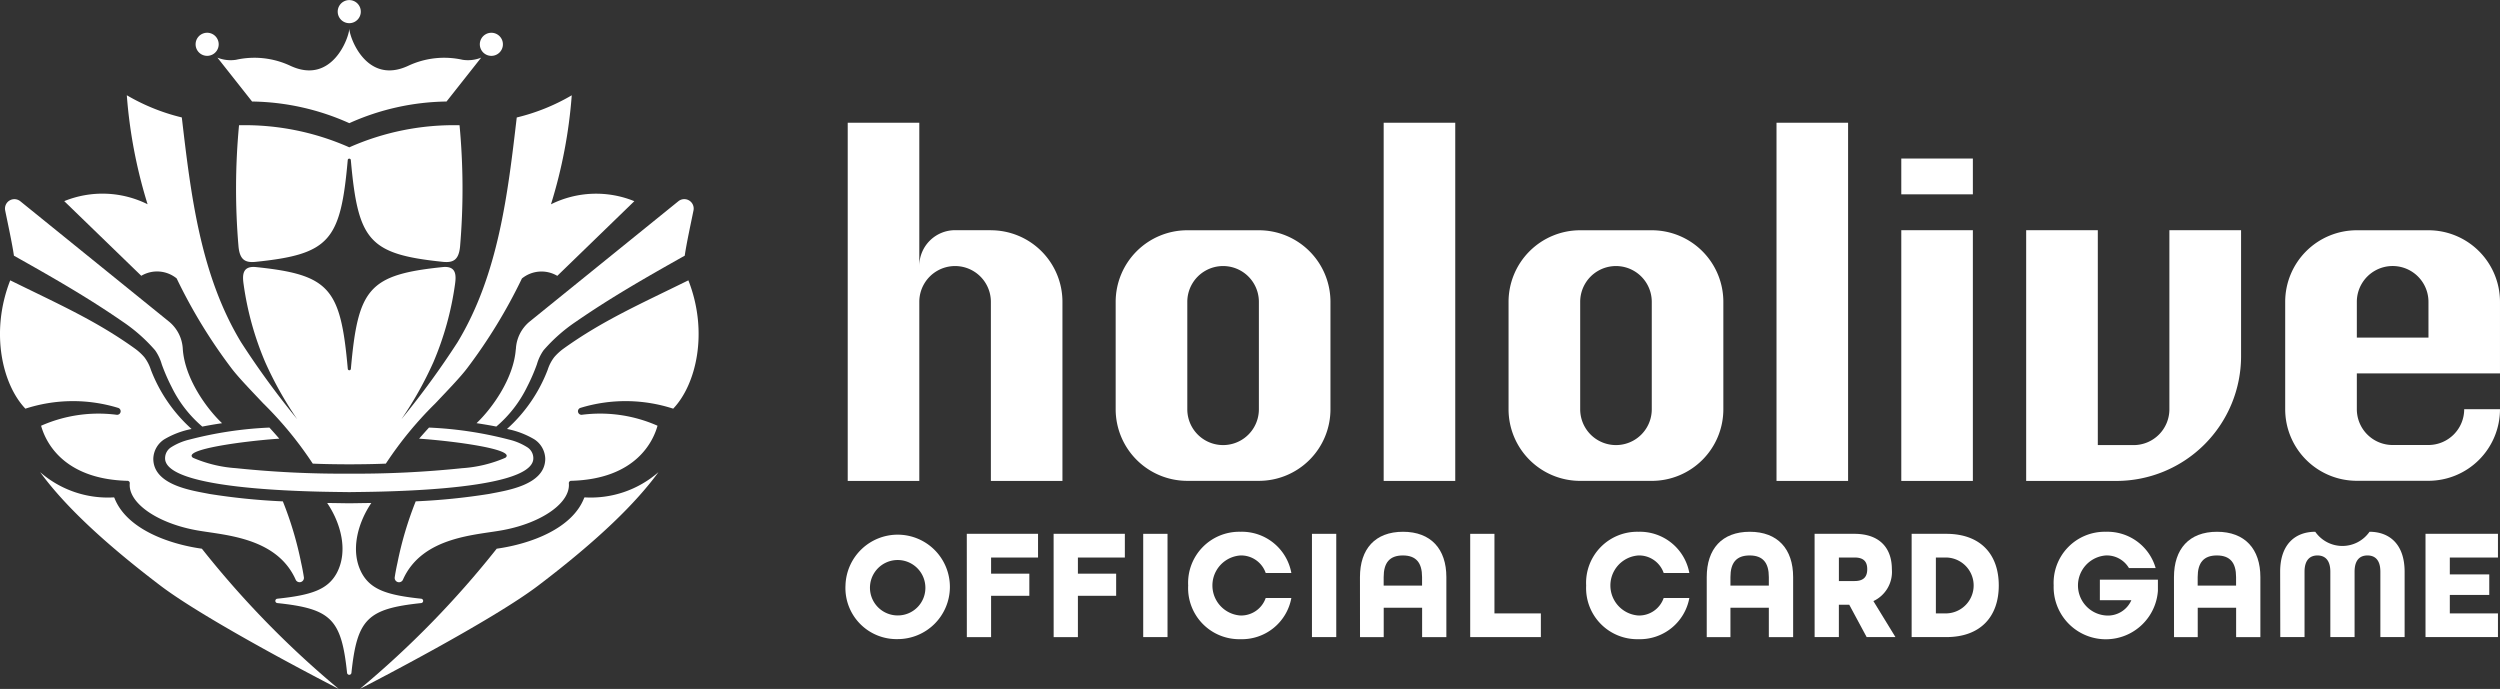 <svg viewBox="0 0 216.545 59.673" height="59.673" width="216.545" xmlns:xlink="http://www.w3.org/1999/xlink" xmlns="http://www.w3.org/2000/svg">
  <rect x="0" y="0" width="216.545" height="59.673" fill="#333333" stroke="none"/>
  <defs>
    <clipPath id="clip-path">
      <rect fill="none" height="59.673" width="216.545" data-sanitized-data-name="長方形 5" data-name="長方形 5" id="長方形_5"></rect>
    </clipPath>
  </defs>
  <g transform="translate(-22 -10.24)" id="ロゴ">
    <g clip-path="url(#clip-path)" transform="translate(22 10.24)" data-sanitized-data-name="グループ 1" data-name="グループ 1" id="グループ_1">
      <path fill="#fff" transform="translate(-5.483 -64.495)" d="M22.969,112.023c-2.92-.409-6.542-1.729-7.575-4.4a.065.065,0,0,0-.058-.046,8.9,8.9,0,0,1-6.377-2.186c1.932,2.65,5.148,5.826,10.416,9.827,4.014,3.049,14.4,8.414,15.447,8.95a82.05,82.05,0,0,1-11.852-12.145" data-sanitized-data-name="パス 1" data-name="パス 1" id="パス_1"></path>
      <path fill="#fff" transform="translate(-32.244 -17.108)" d="M52.948,27.956a58.923,58.923,0,0,0-.043,10.524c.114,1.129.575,1.393,1.449,1.312,6.472-.66,7.386-1.842,8.011-8.821a.134.134,0,0,1,.267,0c.625,6.979,1.539,8.16,8.011,8.821.874.081,1.335-.184,1.449-1.312a58.885,58.885,0,0,0-.043-10.524A22.346,22.346,0,0,0,62.5,29.87a22.345,22.345,0,0,0-9.551-1.914" data-sanitized-data-name="パス 2" data-name="パス 2" id="パス_2"></path>
      <path fill="#fff" transform="translate(-0.677 -27.2)" d="M1.884,49.348c3.285,1.846,6.366,3.6,9.431,5.721a14.243,14.243,0,0,1,2.794,2.469,4.017,4.017,0,0,1,.579,1.216,16.4,16.4,0,0,0,.86,1.976A10.585,10.585,0,0,0,18.2,64.15c.524-.105,1.155-.211,1.712-.293-1.352-1.28-3.217-3.871-3.4-6.4a3.281,3.281,0,0,0-1.175-2.384L2.436,44.632a.815.815,0,0,0-1.311.795c.251,1.236.608,2.868.759,3.921" data-sanitized-data-name="パス 3" data-name="パス 3" id="パス_3"></path>
      <path fill="#fff" transform="translate(-29.702 -3.885)" d="M51.536,12.678a21.164,21.164,0,0,1,8.422,1.876,21.164,21.164,0,0,1,8.422-1.876l3-3.8a3.069,3.069,0,0,1-1.607.186,7.328,7.328,0,0,0-4.723.526c-3.622,1.675-5.092-2.5-5.092-3.246,0,.746-1.47,4.921-5.092,3.246a7.328,7.328,0,0,0-4.723-.526,3.068,3.068,0,0,1-1.607-.186Z" data-sanitized-data-name="パス 4" data-name="パス 4" id="パス_4"></path>
      <path fill="#fff" transform="translate(-26.721 -4.465)" d="M44.42,9.272a1,1,0,1,0-.755-1.012,1,1,0,0,0,.755,1.012" data-sanitized-data-name="パス 5" data-name="パス 5" id="パス_5"></path>
      <path fill="#fff" transform="translate(-8.778 -13.011)" d="M24.081,37.129A45.587,45.587,0,0,0,28.821,44.9c.585.776,1.648,1.873,2.759,3.05a31.9,31.9,0,0,1,4.288,5.219c1.833.08,4.5.08,6.331,0a31.875,31.875,0,0,1,4.288-5.219c1.111-1.177,2.174-2.274,2.759-3.05a45.637,45.637,0,0,0,4.739-7.766,2.683,2.683,0,0,1,3.065-.229l6.673-6.468a8.783,8.783,0,0,0-7.221.27,42.36,42.36,0,0,0,1.8-9.442,17.506,17.506,0,0,1-4.764,1.922c-.778,6.655-1.593,13.62-5.126,19.465a72.558,72.558,0,0,1-4.862,6.666,31.39,31.39,0,0,0,2.767-4.932,26.451,26.451,0,0,0,1.868-6.718c.125-.838.109-1.615-1.015-1.528-6.466.661-7.38,1.844-8,8.82a.134.134,0,0,1-.267,0c-.625-6.977-1.539-8.16-8.005-8.82-1.124-.086-1.139.691-1.014,1.528a26.482,26.482,0,0,0,1.868,6.718,31.39,31.39,0,0,0,2.767,4.932,72.552,72.552,0,0,1-4.862-6.666C26.12,36.8,25.305,29.839,24.526,23.183a17.509,17.509,0,0,1-4.764-1.922,42.39,42.39,0,0,0,1.8,9.442,8.782,8.782,0,0,0-7.22-.27L21.016,36.9a2.684,2.684,0,0,1,3.066.229" data-sanitized-data-name="パス 6" data-name="パス 6" id="パス_6"></path>
      <path fill="#fff" transform="translate(0 -38.295)" d="M10.231,73.624a.307.307,0,0,1-.116.6,12.294,12.294,0,0,0-6.555.948c.348,1.264,1.81,4.626,7.491,4.771a.2.2,0,0,1,.19.213c-.156,1.656,2.266,3.393,5.625,4.04,2.275.453,7.076.507,8.758,4.34a.376.376,0,0,0,.7-.229c-.055-.362-.132-.784-.238-1.26h0A30.359,30.359,0,0,0,24.5,81.723a55.8,55.8,0,0,1-6.364-.644c-1.456-.291-4.844-.737-4.857-3.041a2.065,2.065,0,0,1,.944-1.685,7.385,7.385,0,0,1,2.371-.9,13.245,13.245,0,0,1-3.523-5.121,3.6,3.6,0,0,0-.578-1.11,4.829,4.829,0,0,0-.773-.71C8.329,66.07,5.093,64.651.886,62.577-.881,67.1.222,71.624,2.2,73.693a13.351,13.351,0,0,1,8.029-.069" data-sanitized-data-name="パス 7" data-name="パス 7" id="パス_7"></path>
      <path fill="#fff" transform="translate(-22.563 -58.408)" d="M46.755,96.405c-.276-.318-.562-.639-.856-.961a33.037,33.037,0,0,0-6.936,1.042,5.2,5.2,0,0,0-1.6.677,1.123,1.123,0,0,0-.5.9c-.147,3.112,15.553,2.927,15.948,2.976.394-.049,16.094.136,15.947-2.976a1.123,1.123,0,0,0-.5-.9,5.207,5.207,0,0,0-1.6-.677,33.034,33.034,0,0,0-6.936-1.042c-.294.322-.58.643-.856.961,3.08.209,8.451.934,7.468,1.655a11.25,11.25,0,0,1-3.727.9,88.529,88.529,0,0,1-9.8.475,88.519,88.519,0,0,1-9.8-.475,11.248,11.248,0,0,1-3.727-.9c-.983-.721,4.388-1.447,7.468-1.655" data-sanitized-data-name="パス 8" data-name="パス 8" id="パス_8"></path>
      <path fill="#fff" transform="translate(-49.16 -64.495)" d="M99.759,107.622c-1.033,2.671-4.655,3.991-7.575,4.4a82.074,82.074,0,0,1-11.852,12.145c1.043-.536,11.432-5.9,15.447-8.95,5.268-4,8.483-7.178,10.416-9.827a8.9,8.9,0,0,1-6.377,2.187.065.065,0,0,0-.058.046" data-sanitized-data-name="パス 9" data-name="パス 9" id="パス_9"></path>
      <path fill="#fff" transform="translate(-65.09 -27.2)" d="M109.767,57.455c-.188,2.531-2.053,5.122-3.4,6.4.557.083,1.188.188,1.712.293a10.59,10.59,0,0,0,2.658-3.42,16.432,16.432,0,0,0,.86-1.976,4.007,4.007,0,0,1,.579-1.216,14.22,14.22,0,0,1,2.794-2.469c3.065-2.118,6.146-3.876,9.431-5.721.151-1.053.508-2.685.759-3.921a.815.815,0,0,0-1.311-.795l-12.9,10.439a3.282,3.282,0,0,0-1.174,2.384" data-sanitized-data-name="パス 10" data-name="パス 10" id="パス_10"></path>
      <path fill="#fff" transform="translate(-37.618 -68.707)" d="M74.1,120.944a.19.19,0,0,0,0-.378c-2.918-.308-4.356-.771-5.146-2.216-1.032-1.929-.333-4.365.828-6.077-2.681.036-1.145.036-3.826,0,1.161,1.712,1.859,4.147.828,6.077-.79,1.445-2.228,1.909-5.146,2.216a.19.19,0,0,0,0,.378c4.66.492,5.55,1.38,6.042,6.037a.19.19,0,0,0,.379,0c.493-4.657,1.382-5.545,6.043-6.037" data-sanitized-data-name="パス 11" data-name="パス 11" id="パス_11"></path>
      <path fill="#fff" transform="translate(-65.547 -4.465)" d="M108.358,9.272a1,1,0,1,0-1.249-.932,1,1,0,0,0,1.249.932" data-sanitized-data-name="パス 12" data-name="パス 12" id="パス_12"></path>
      <path fill="#fff" transform="translate(-53.911 -38.295)" d="M113.536,62.577c-4.207,2.074-7.443,3.494-10.836,5.932a4.83,4.83,0,0,0-.773.711,3.594,3.594,0,0,0-.578,1.11,13.248,13.248,0,0,1-3.523,5.121,7.383,7.383,0,0,1,2.37.9,2.066,2.066,0,0,1,.944,1.685c-.013,2.3-3.4,2.75-4.857,3.041a55.707,55.707,0,0,1-6.364.644,30.361,30.361,0,0,0-1.581,5.325h0c-.107.476-.184.9-.238,1.26a.375.375,0,0,0,.7.229c1.681-3.833,6.483-3.886,8.758-4.339,3.36-.647,5.781-2.384,5.625-4.041a.2.2,0,0,1,.19-.213c5.681-.145,7.143-3.507,7.491-4.771a12.29,12.29,0,0,0-6.555-.948.307.307,0,0,1-.116-.6,13.351,13.351,0,0,1,8.029.07c1.979-2.07,3.083-6.6,1.315-11.117" data-sanitized-data-name="パス 13" data-name="パス 13" id="パス_13"></path>
      <path fill="#fff" transform="translate(-46.133 0)" d="M76.635,1.976a1,1,0,1,0-1.249-.932,1,1,0,0,0,1.249.932" data-sanitized-data-name="パス 14" data-name="パス 14" id="パス_14"></path>
      <path fill="#fff" transform="translate(-115.495 -72.642)" d="M188.729,123.353A4.523,4.523,0,1,1,193.25,128a4.427,4.427,0,0,1-4.521-4.65m6.912,0a2.4,2.4,0,1,0-2.39,2.6,2.387,2.387,0,0,0,2.39-2.6" data-sanitized-data-name="パス 15" data-name="パス 15" id="パス_15"></path>
      <path fill="#fff" transform="translate(-132.067 -72.922)" d="M215.809,119.161h6.171v2.052h-4.067v1.4h3.313v1.915h-3.313v3.583h-2.1Z" data-sanitized-data-name="パス 16" data-name="パス 16" id="パス_16"></path>
      <path fill="#fff" transform="translate(-143.928 -72.922)" d="M235.19,119.161h6.171v2.052h-4.067v1.4h3.313v1.915h-3.313v3.583h-2.1Z" data-sanitized-data-name="パス 17" data-name="パス 17" id="パス_17"></path>
      <rect fill="#fff" transform="translate(99.023 46.239)" height="8.944" width="2.105" data-sanitized-data-name="長方形 3" data-name="長方形 3" id="長方形_3"></rect>
      <path fill="#fff" transform="translate(-162.307 -72.642)" d="M265.224,123.353a4.427,4.427,0,0,1,4.521-4.65,4.355,4.355,0,0,1,4.417,3.57h-2.222a2.252,2.252,0,0,0-2.2-1.518,2.607,2.607,0,0,0,0,5.2,2.252,2.252,0,0,0,2.2-1.518h2.222a4.355,4.355,0,0,1-4.417,3.57,4.427,4.427,0,0,1-4.521-4.65" data-sanitized-data-name="パス 18" data-name="パス 18" id="パス_18"></path>
      <rect fill="#fff" transform="translate(113.639 46.239)" height="8.944" width="2.105" data-sanitized-data-name="長方形 4" data-name="長方形 4" id="長方形_4"></rect>
      <path fill="#fff" transform="translate(-185.774 -72.642)" d="M303.571,122.628c0-2.435,1.312-3.925,3.729-3.925s3.755,1.49,3.755,3.925v5.2h-2.1v-2.544h-3.326v2.544h-2.053Zm5.379.738v-.738c0-1.231-.507-1.874-1.663-1.874s-1.663.643-1.663,1.874v.738Z" data-sanitized-data-name="パス 19" data-name="パス 19" id="パス_19"></path>
      <path fill="#fff" transform="translate(-200.834 -72.922)" d="M328.18,119.161h2.1v6.893H334.3v2.052H328.18Z" data-sanitized-data-name="パス 20" data-name="パス 20" id="パス_20"></path>
      <path fill="#fff" transform="translate(-216.672 -72.642)" d="M354.061,123.353a4.427,4.427,0,0,1,4.521-4.65,4.355,4.355,0,0,1,4.417,3.57h-2.222a2.252,2.252,0,0,0-2.2-1.518,2.607,2.607,0,0,0,0,5.2,2.252,2.252,0,0,0,2.2-1.518H363a4.355,4.355,0,0,1-4.417,3.57,4.427,4.427,0,0,1-4.521-4.65" data-sanitized-data-name="パス 21" data-name="パス 21" id="パス_21"></path>
      <path fill="#fff" transform="translate(-233.146 -72.642)" d="M380.98,122.628c0-2.435,1.312-3.925,3.729-3.925s3.755,1.49,3.755,3.925v5.2h-2.105v-2.544h-3.326v2.544H380.98Zm5.379.738v-.738c0-1.231-.507-1.874-1.663-1.874s-1.663.643-1.663,1.874v.738Z" data-sanitized-data-name="パス 22" data-name="パス 22" id="パス_22"></path>
      <path fill="#fff" transform="translate(-247.878 -72.922)" d="M405.054,119.161H408.5c2.247,0,3.248,1.286,3.248,3.064a2.792,2.792,0,0,1-1.6,2.762l1.91,3.118h-2.494l-1.507-2.8h-.9v2.8h-2.1Zm3.469,4.089c.844,0,1.091-.438,1.091-1.026s-.247-1.012-1.091-1.012h-1.364v2.038Z" data-sanitized-data-name="パス 23" data-name="パス 23" id="パス_23"></path>
      <path fill="#fff" transform="translate(-261.135 -72.922)" d="M426.717,119.161h3c2.988,0,4.547,1.792,4.547,4.472s-1.559,4.472-4.547,4.472h-3Zm3,6.893a2.421,2.421,0,0,0,0-4.841h-.9v4.841Z" data-sanitized-data-name="パス 24" data-name="パス 24" id="パス_24"></path>
      <path fill="#fff" transform="translate(-280.539 -72.642)" d="M458.424,123.353a4.427,4.427,0,0,1,4.521-4.65,4.344,4.344,0,0,1,4.313,3.145h-2.313a2.226,2.226,0,0,0-2-1.094,2.607,2.607,0,0,0,0,5.2,2.218,2.218,0,0,0,2.209-1.326h-2.729v-1.778h5.028v.971a4.522,4.522,0,0,1-9.03-.465" data-sanitized-data-name="パス 25" data-name="パス 25" id="パス_25"></path>
      <path fill="#fff" transform="translate(-296.971 -72.642)" d="M485.276,122.628c0-2.435,1.312-3.925,3.729-3.925s3.755,1.49,3.755,3.925v5.2h-2.1v-2.544h-3.326v2.544h-2.053Zm5.379.738v-.738c0-1.231-.507-1.874-1.663-1.874s-1.663.643-1.663,1.874v.738Z" data-sanitized-data-name="パス 26" data-name="パス 26" id="パス_26"></path>
      <path fill="#fff" transform="translate(-311.478 -72.642)" d="M508.981,122.163c0-2.393,1.325-3.46,3.04-3.46a2.862,2.862,0,0,0,4.7,0c1.715,0,3.04,1.067,3.04,3.46v5.662h-2.1v-5.662c0-1.04-.481-1.409-1.117-1.409s-1.117.369-1.117,1.409v5.662h-2.1v-5.662c0-1.04-.493-1.409-1.117-1.409s-1.118.369-1.118,1.409v5.662h-2.1Z" data-sanitized-data-name="パス 27" data-name="パス 27" id="パス_27"></path>
      <path fill="#fff" transform="translate(-331.332 -72.922)" d="M541.425,119.161H547.7v2.052H543.53v1.463h3.417v1.778H543.53v1.6H547.7v2.052h-6.275Z" data-sanitized-data-name="パス 28" data-name="パス 28" id="パス_28"></path>
      <path fill="#fff" transform="translate(-115.773 -16.769)" d="M241.824,58.426h-6.2V27.4h6.2ZM275.851,27.4h-6.2V58.426h6.2Zm10.808,9.307h-6.2V58.426h6.2Zm0-6.205h-6.2v3.1h6.2Zm-55.644,12.41v9.307a6.2,6.2,0,0,1-6.2,6.2h-6.2a6.205,6.205,0,0,1-6.205-6.2V42.914a6.205,6.205,0,0,1,6.205-6.2h6.2a6.2,6.2,0,0,1,6.2,6.2m-6.2,0a3.1,3.1,0,1,0-6.2,0v9.307a3.1,3.1,0,1,0,6.2,0Zm40.231,0v9.307a6.2,6.2,0,0,1-6.2,6.2h-6.2a6.205,6.205,0,0,1-6.205-6.2V42.914a6.205,6.205,0,0,1,6.205-6.2h6.2a6.2,6.2,0,0,1,6.2,6.2m-6.2,0a3.1,3.1,0,1,0-6.2,0v9.307a3.1,3.1,0,1,0,6.2,0Zm61.071,6.2v3.1a3.1,3.1,0,0,0,3.1,3.1h3.1a3.1,3.1,0,0,0,3.1-3.1h3.1a6.2,6.2,0,0,1-6.2,6.2h-6.205a6.2,6.2,0,0,1-6.2-6.2V42.914a6.2,6.2,0,0,1,6.2-6.2h6.205a6.2,6.2,0,0,1,6.2,6.2v6.2h-12.41Zm0-3.1h6.205v-3.1a3.1,3.1,0,0,0-6.205,0Zm-16.236-9.307V52.222a3.1,3.1,0,0,1-3.1,3.1h-3.1V36.709h-6.205V58.426h7.806a10.808,10.808,0,0,0,10.808-10.808V36.709Zm-102.08,0h-3.1a3.1,3.1,0,0,0-3.1,3.1V27.4h-6.2V58.426h6.2V42.914a3.1,3.1,0,0,1,6.2,0V58.426H207.8V42.914a6.2,6.2,0,0,0-6.205-6.2m-6.2,6.2c0,.054,0,.107,0,.159,0-.053,0-.106,0-.159" data-sanitized-data-name="パス 29" data-name="パス 29" id="パス_29"></path>
    </g>
  </g>
</svg>
